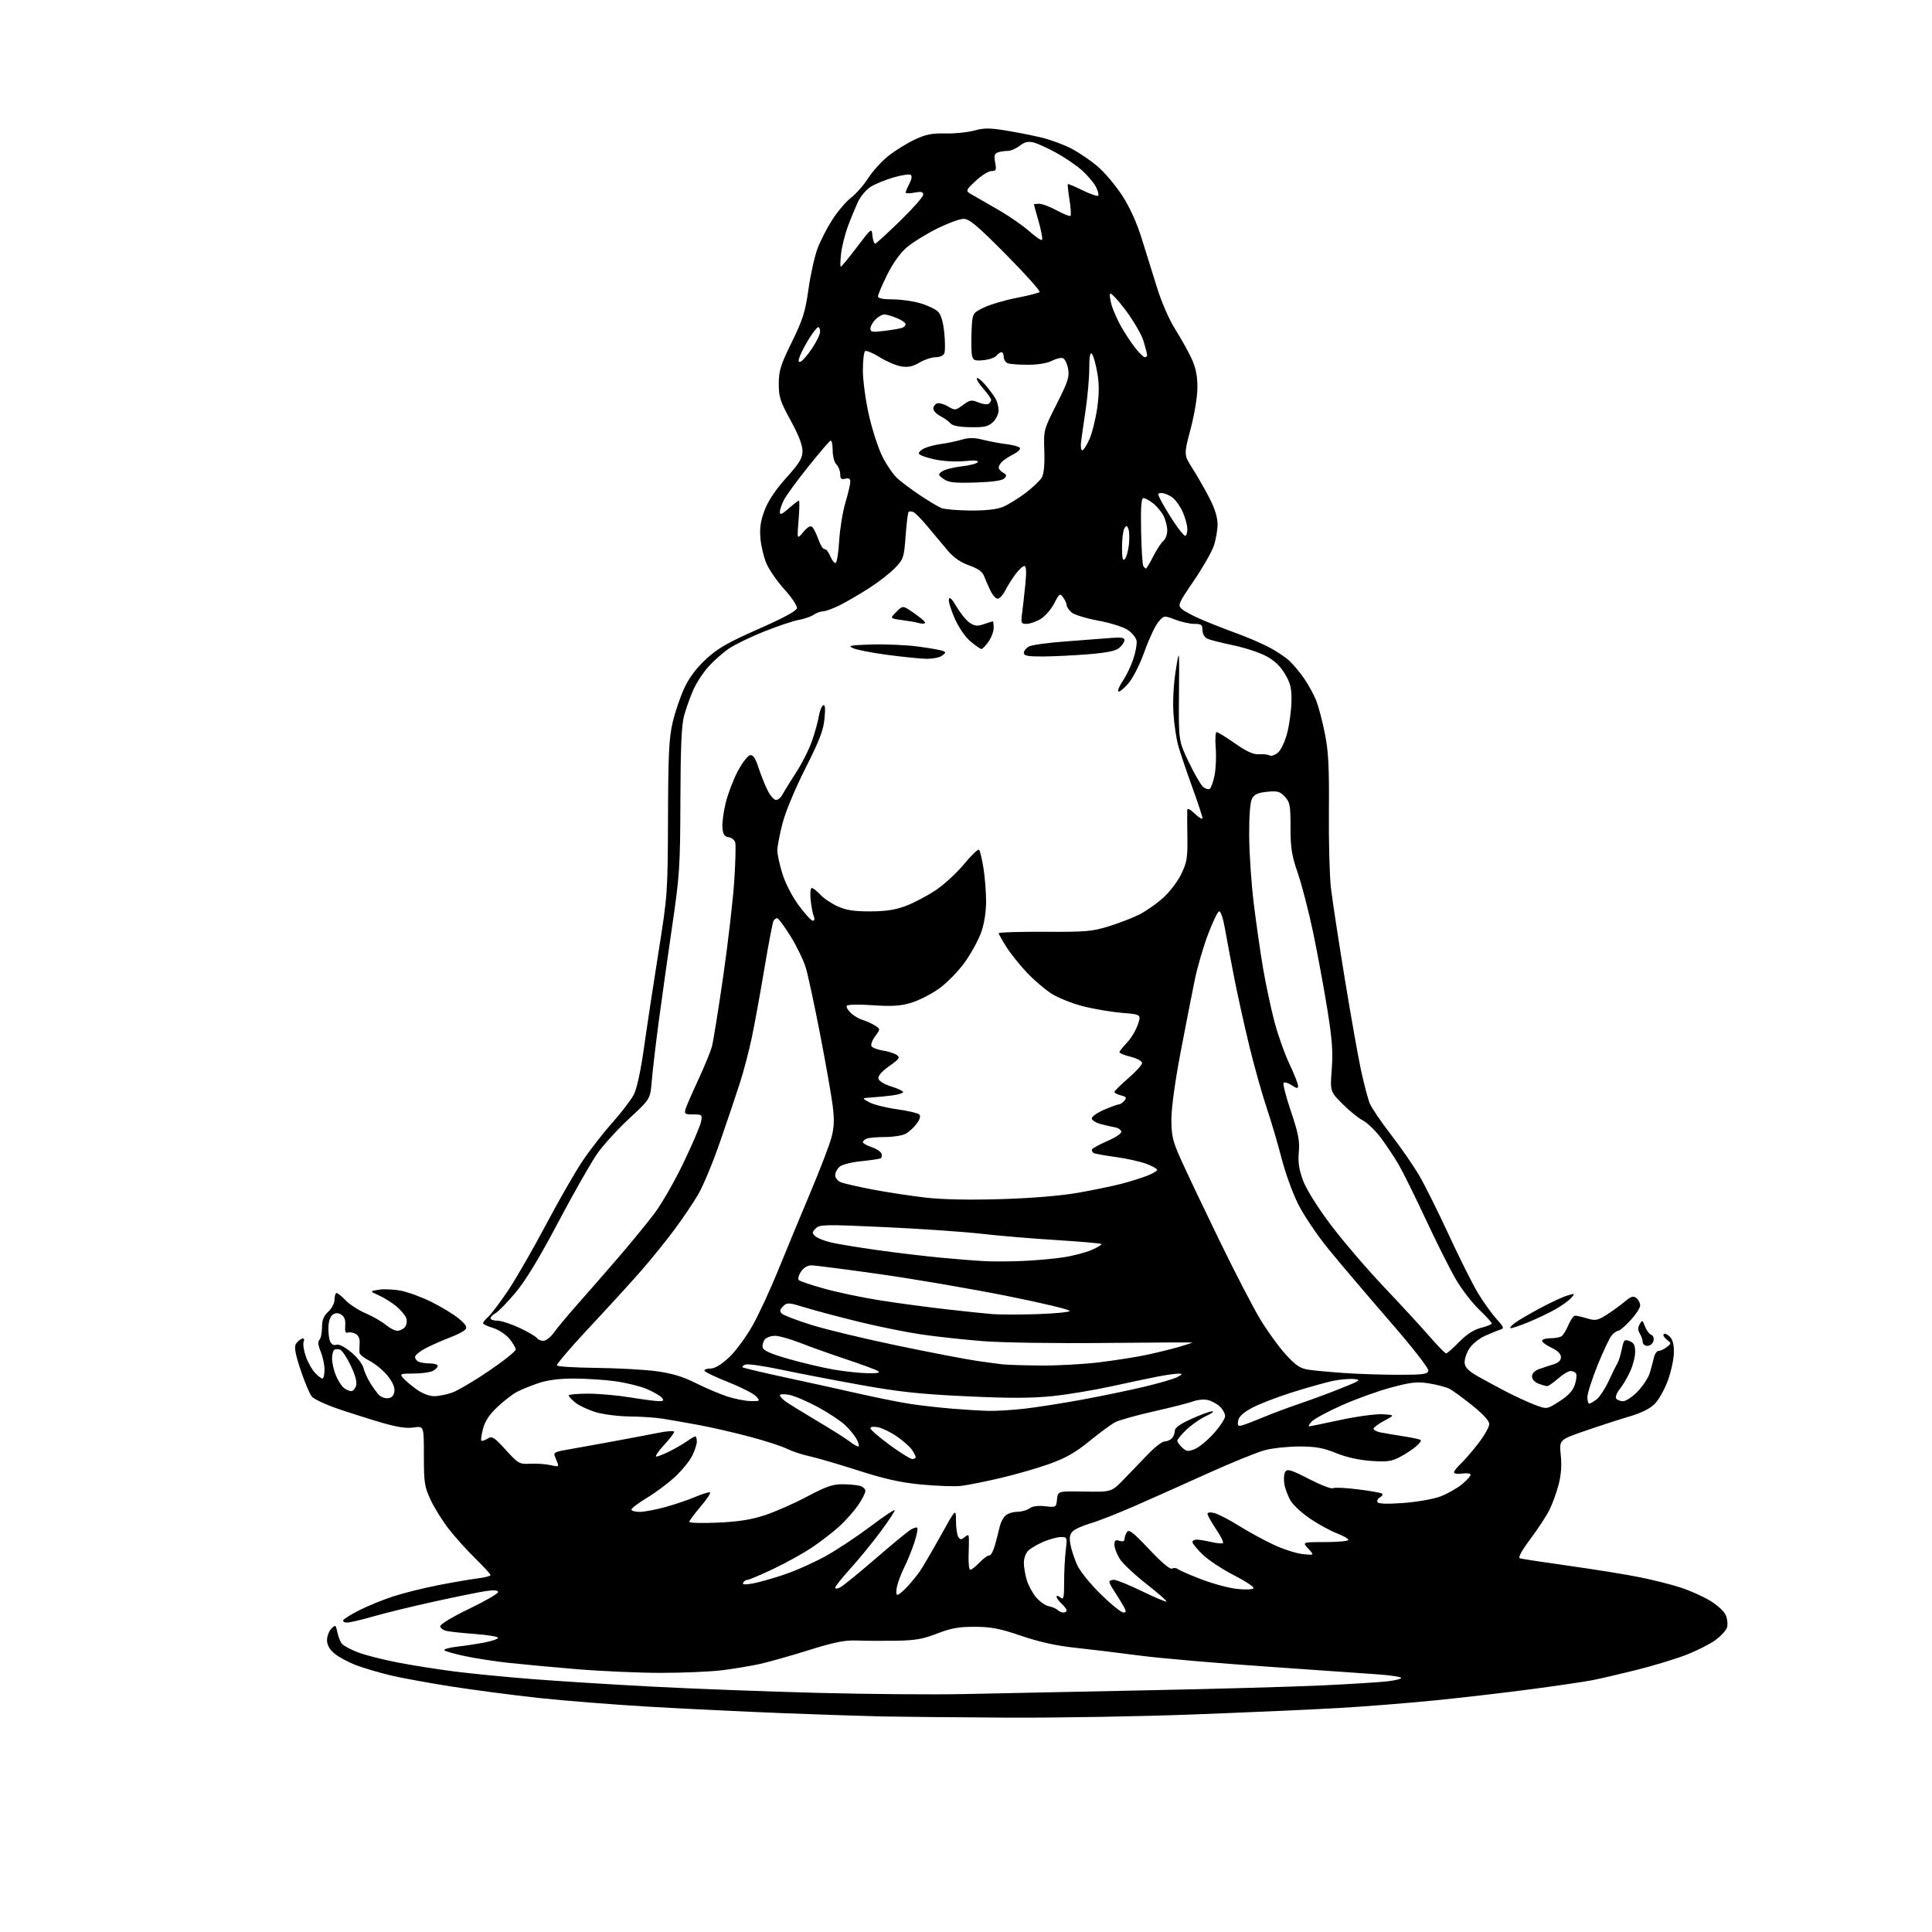 <?xml version="1.0" encoding="UTF-8" standalone="no"?>
<svg 
  version="1.1" 
  xmlns="http://www.w3.org/2000/svg" 
  xmlns:xlink="http://www.w3.org/1999/xlink" 
  xmlns:svg="http://www.w3.org/2000/svg"
  xmlns:rdf="http://www.w3.org/1999/02/22-rdf-syntax-ns#"
  xmlns:cc="http://creativecommons.org/ns#"
  xmlns:dc="http://purl.org/dc/elements/1.1/"
  viewBox="0 0 768 768"
  width="768"
  height="768"
>
<style>svg {background-color: white; }</style>"
<path stroke="none" fill="black" fill-rule="evenodd" d="M399.50,682.78C379.15,682.66 357.10,682.45 350.50,682.31C343.90,682.17 326.35,681.59 311.50,681.02C296.65,680.44 272.80,679.30 258.50,678.47C244.20,677.64 224.18,676.06 214.00,674.95C203.82,673.84 188.30,671.80 179.50,670.42C170.70,669.05 159.90,667.07 155.49,666.04C151.08,665.00 144.89,663.18 141.72,662.00C138.56,660.81 134.63,658.71 132.98,657.33C130.96,655.63 130.00,653.91 130.00,651.98C130.00,650.42 130.78,648.37 131.73,647.41C133.37,645.78 133.49,645.85 134.10,648.84C134.45,650.57 135.29,652.65 135.96,653.46C136.63,654.26 139.56,655.81 142.47,656.90C145.38,657.99 152.42,659.78 158.13,660.88C163.83,661.98 173.90,663.57 180.50,664.42C187.10,665.27 201.05,666.64 211.50,667.46C221.95,668.28 243.55,669.64 259.50,670.47C275.45,671.31 304.93,672.42 325.00,672.94C345.07,673.46 371.18,673.67 383.00,673.42C394.82,673.17 427.23,672.50 455.00,671.94C482.77,671.39 514.50,670.50 525.50,669.98C536.50,669.46 548.09,668.74 551.25,668.39C554.41,668.03 557.00,667.42 557.00,667.02C557.00,666.62 553.29,666.01 548.75,665.66C544.21,665.32 524.08,663.91 504.00,662.53C483.93,661.16 460.75,659.15 452.50,658.05C444.25,656.96 432.77,655.57 427.00,654.96C419.95,654.22 413.05,652.68 406.00,650.28C397.46,647.37 394.01,646.70 387.50,646.68C381.14,646.66 378.07,647.21 372.53,649.36C366.86,651.57 363.78,652.10 356.03,652.22C350.79,652.30 343.80,652.26 340.50,652.13C335.82,651.95 331.63,652.79 321.50,655.96C314.35,658.20 305.57,660.68 302.00,661.47C298.43,662.25 291.69,663.37 287.03,663.95C282.37,664.53 271.34,664.99 262.53,664.99C253.71,664.98 238.62,664.31 229.00,663.50C219.38,662.70 207.22,661.56 202.00,660.99C196.78,660.42 189.12,659.24 185.00,658.37C180.88,657.51 177.13,656.45 176.67,656.03C176.22,655.60 178.47,654.95 181.67,654.58C184.88,654.21 189.86,653.45 192.75,652.89C195.64,652.32 198.00,651.49 198.00,651.05C198.00,650.60 194.06,649.94 189.25,649.57C184.44,649.21 179.26,648.67 177.75,648.38C176.24,648.08 175.00,647.21 175.00,646.45C175.00,645.65 179.97,642.66 186.50,639.52C192.82,636.48 198.00,633.49 198.00,632.88C198.00,632.13 196.48,631.99 193.25,632.46C190.64,632.84 181.37,634.72 172.64,636.64C163.92,638.56 153.01,641.22 148.38,642.56C143.75,643.90 139.05,645.00 137.93,645.00C136.79,645.00 136.16,644.55 136.51,643.98C136.86,643.42 139.80,641.61 143.05,639.98C146.30,638.34 152.26,635.92 156.31,634.59C160.35,633.27 168.35,631.28 174.08,630.16C179.81,629.03 186.86,627.82 189.75,627.46C192.64,627.11 195.00,626.50 195.00,626.12C195.00,625.75 192.26,622.75 188.91,619.47C185.56,616.19 180.81,610.92 178.36,607.76C175.91,604.60 172.68,599.43 171.20,596.26C168.74,591.02 168.50,589.44 168.50,578.67C168.51,566.85 168.51,566.85 164.47,567.45C161.65,567.88 157.87,567.32 151.96,565.60C147.31,564.24 139.45,561.76 134.50,560.08C129.55,558.40 124.80,556.18 123.94,555.14C123.08,554.09 121.08,549.33 119.49,544.55C117.37,538.17 116.87,535.43 117.62,534.24C118.18,533.35 119.24,532.42 119.98,532.17C120.87,531.88 121.11,532.27 120.70,533.35C120.36,534.24 120.75,536.87 121.57,539.20C122.39,541.54 124.03,544.47 125.21,545.72C126.39,546.97 127.72,548.00 128.17,548.00C128.63,548.00 129.00,546.41 129.00,544.47C129.00,542.53 128.31,539.30 127.48,537.29C126.44,534.81 126.28,533.32 126.98,532.62C127.54,532.06 128.00,529.83 128.00,527.66C128.00,524.75 128.65,523.13 130.50,521.41C131.91,520.11 133.00,517.98 133.00,516.55C133.00,515.15 133.37,514.00 133.81,514.00C134.26,514.00 135.89,515.32 137.43,516.93C138.97,518.54 142.54,520.85 145.37,522.06C148.19,523.27 151.77,525.33 153.33,526.63C154.88,527.93 156.96,529.00 157.95,529.00C158.94,529.00 160.30,528.35 160.96,527.55C161.62,526.75 161.88,525.19 161.53,524.09C161.18,522.99 159.45,520.87 157.70,519.39C155.94,517.91 152.79,515.92 150.70,514.98C146.90,513.28 146.90,513.28 150.56,512.68C152.57,512.36 156.50,512.53 159.30,513.06C162.11,513.59 167.59,515.60 171.49,517.53C175.39,519.46 180.27,522.42 182.33,524.12C185.12,526.42 185.81,527.53 185.02,528.47C184.44,529.17 181.84,530.54 179.24,531.52C176.63,532.49 172.36,534.36 169.75,535.66C167.14,536.97 165.00,538.65 165.00,539.41C165.00,540.17 165.71,541.06 166.58,541.39C167.45,541.73 169.48,542.00 171.08,542.00C172.69,542.00 174.00,542.43 174.00,542.96C174.00,543.50 173.13,544.40 172.07,544.96C171.00,545.53 167.57,546.00 164.44,546.00C159.25,546.00 158.87,546.15 160.13,547.67C160.88,548.58 163.26,550.61 165.40,552.17C167.77,553.89 170.57,555.00 172.52,555.00C174.30,555.00 177.53,554.37 179.71,553.60C181.89,552.83 188.48,548.95 194.34,544.97C200.20,540.99 205.00,537.16 205.00,536.44C205.00,535.73 203.84,533.78 202.43,532.09C201.01,530.41 198.09,528.51 195.93,527.86C193.77,527.21 192.00,526.37 192.00,526.00C192.00,525.62 192.96,524.45 194.13,523.40C195.30,522.36 198.83,517.67 201.97,513.00C205.11,508.32 211.85,496.62 216.94,487.00C222.03,477.38 228.62,465.90 231.58,461.50C234.54,457.10 239.90,450.21 243.49,446.19C247.08,442.18 250.90,437.16 251.98,435.05C253.18,432.68 254.74,425.49 256.02,416.35C257.16,408.18 259.75,391.15 261.76,378.50C265.37,355.87 265.43,355.00 265.54,325.00C265.63,299.49 265.94,293.27 267.43,287.00C268.41,282.88 270.51,276.73 272.11,273.35C274.04,269.25 276.93,265.44 280.75,261.92C285.39,257.67 289.41,255.37 301.49,250.05C311.10,245.82 316.59,242.87 316.80,241.80C316.97,240.90 314.79,237.58 311.94,234.43C309.09,231.29 305.87,226.69 304.77,224.22C303.68,221.75 302.56,217.20 302.29,214.11C301.92,209.90 302.34,207.09 303.94,202.83C305.35,199.09 308.29,194.69 312.54,189.95C317.90,183.98 319.00,182.15 319.00,179.23C319.00,176.91 317.39,172.77 314.28,167.10C310.11,159.51 309.56,157.80 309.58,152.50C309.60,147.33 310.31,145.05 314.75,136.00C319.16,127.01 320.11,123.98 321.38,114.96C322.20,109.16 323.82,101.90 324.97,98.81C326.12,95.73 328.80,90.52 330.92,87.24C333.05,83.95 336.38,80.05 338.34,78.56C340.29,77.07 343.35,73.58 345.13,70.80C346.91,68.03 350.53,64.05 353.18,61.96C355.82,59.86 360.49,56.97 363.54,55.52C367.99,53.42 370.42,52.93 375.80,53.05C379.48,53.14 384.62,52.62 387.22,51.91C391.07,50.84 393.39,50.83 399.72,51.86C404.00,52.56 410.43,53.82 414.00,54.68C417.57,55.53 422.98,57.53 426.00,59.12C429.02,60.72 433.71,63.91 436.41,66.23C439.11,68.54 443.43,73.67 446.02,77.63C449.05,82.26 451.81,88.32 453.80,94.66C455.50,100.07 458.27,108.96 459.96,114.42C461.73,120.12 464.78,127.09 467.14,130.85C469.41,134.43 472.32,139.64 473.62,142.43C475.31,146.07 475.98,149.29 475.99,153.85C476.00,157.58 474.88,164.44 473.29,170.50C470.58,180.80 470.58,180.80 474.00,186.15C475.88,189.09 478.90,194.37 480.71,197.87C482.90,202.11 484.00,205.65 484.00,208.44C484.00,210.75 483.31,214.64 482.47,217.07C481.63,219.51 478.04,225.77 474.48,230.98C468.40,239.91 468.12,240.56 469.76,242.07C470.72,242.96 474.43,244.92 478.00,246.44C481.57,247.95 487.65,250.33 491.50,251.72C495.35,253.11 500.98,255.51 504.00,257.05C507.02,258.59 510.86,261.12 512.53,262.67C514.20,264.23 516.94,267.52 518.61,270.00C520.29,272.48 522.39,276.36 523.28,278.64C524.16,280.91 525.69,286.76 526.67,291.64C528.08,298.73 528.40,304.89 528.26,322.50C528.15,334.60 528.52,348.32 529.07,353.00C529.62,357.68 532.06,373.68 534.49,388.56C536.92,403.44 539.87,420.09 541.05,425.56C542.24,431.03 543.80,436.94 544.53,438.70C545.26,440.45 549.06,446.04 552.98,451.11C556.90,456.19 561.94,463.47 564.17,467.30C566.41,471.12 571.72,481.80 575.98,491.02C580.24,500.24 585.46,510.64 587.58,514.13C589.70,517.62 592.96,522.16 594.82,524.23C597.86,527.59 598.02,528.04 596.36,528.56C595.34,528.88 592.58,530.00 590.24,531.06C587.81,532.16 585.12,534.38 583.97,536.24C582.86,538.03 582.08,540.58 582.23,541.91C582.42,543.63 583.94,545.13 587.50,547.14C590.25,548.69 595.42,551.48 599.00,553.34C602.58,555.19 607.62,557.50 610.22,558.48C614.94,560.25 614.94,560.25 619.91,557.05C623.40,554.82 625.23,552.84 626.02,550.45C626.64,548.57 626.86,546.58 626.51,546.02C626.17,545.46 625.18,545.00 624.32,545.00C623.47,545.00 621.23,546.35 619.35,548.00C617.47,549.65 615.53,551.00 615.03,551.00C614.54,551.00 612.98,550.56 611.57,550.02C610.05,549.45 609.00,548.27 609.00,547.15C609.00,545.98 610.06,544.86 611.75,544.26C613.26,543.71 615.85,542.86 617.50,542.36C619.51,541.75 620.50,540.80 620.50,539.48C620.50,538.19 619.21,536.91 616.75,535.75C614.69,534.78 613.00,533.54 613.00,532.99C613.00,532.45 614.46,531.99 616.25,531.98C618.04,531.98 620.05,531.62 620.71,531.20C621.38,530.78 622.62,528.76 623.47,526.71C624.33,524.67 625.53,523.00 626.15,523.00C626.76,523.00 628.91,523.49 630.92,524.09C634.13,525.06 635.04,524.90 638.36,522.84C640.44,521.56 643.69,519.21 645.58,517.64C648.40,515.29 649.29,515.00 650.51,516.01C651.33,516.69 652.00,518.01 652.00,518.96C652.00,519.90 650.27,522.54 648.15,524.83C646.04,527.13 643.86,529.00 643.31,529.00C642.76,529.00 641.60,529.79 640.74,530.75C639.88,531.71 637.33,537.07 635.08,542.65C632.84,548.23 631.00,553.97 631.00,555.40C631.00,556.83 631.34,557.99 631.75,557.98C632.16,557.97 633.49,557.18 634.71,556.23C635.92,555.28 638.06,552.02 639.46,549.00C640.85,545.98 642.41,542.83 642.92,542.00C643.43,541.17 644.22,538.64 644.68,536.37C645.43,532.61 645.70,532.31 647.75,533.09C649.48,533.74 650.00,534.73 650.00,537.38C650.00,539.28 649.11,542.78 648.02,545.17C646.93,547.55 645.08,550.69 643.90,552.15C642.72,553.61 642.06,555.30 642.44,555.90C642.81,556.51 644.06,557.00 645.21,557.00C646.37,557.00 649.00,555.23 651.06,553.06C653.12,550.89 655.26,547.63 655.81,545.81C656.37,543.99 657.09,541.26 657.43,539.75C657.76,538.24 658.62,537.00 659.33,537.00C660.04,537.00 661.49,536.33 662.56,535.50C664.47,534.02 664.47,533.98 662.57,532.51C661.51,531.69 660.96,530.71 661.35,530.32C661.73,529.93 662.82,530.39 663.77,531.34C664.94,532.51 665.46,534.55 665.39,537.78C665.34,540.38 664.25,545.35 662.98,548.84C661.70,552.33 659.35,556.49 657.76,558.09C655.88,559.97 652.35,561.72 647.68,563.09C643.73,564.25 635.84,566.80 630.15,568.77C619.80,572.34 619.80,572.34 620.43,578.42C620.86,582.53 620.57,586.38 619.54,590.28C618.70,593.46 617.06,597.96 615.89,600.28C614.73,602.60 611.34,607.77 608.35,611.77C604.79,616.53 603.37,619.18 604.21,619.46C604.92,619.69 613.83,621.05 624.00,622.48C634.17,623.91 646.77,625.94 652.00,627.01C657.23,628.07 664.42,629.89 668.00,631.04C671.58,632.20 676.84,634.54 679.70,636.26C682.70,638.05 685.39,640.53 686.05,642.11C686.67,643.62 686.88,645.81 686.51,646.98C686.13,648.15 684.02,650.42 681.81,652.02C679.60,653.63 674.33,656.27 670.10,657.90C665.87,659.53 657.03,662.21 650.45,663.85C643.88,665.49 636.02,667.31 633.00,667.90C629.98,668.49 619.17,670.09 609.00,671.44C598.83,672.80 581.50,674.82 570.50,675.92C559.50,677.02 542.17,678.40 532.00,678.97C521.83,679.55 496.18,680.69 475.00,681.50C453.82,682.32 419.85,682.90 399.50,682.78zM422.70,641.00C423.42,641.00 424.00,640.62 424.00,640.15C424.00,639.69 423.10,638.50 422.00,637.50C420.90,636.50 420.00,635.25 420.00,634.72C420.00,634.19 420.68,634.32 421.50,635.00C422.81,636.09 423.00,635.31 423.01,628.87C423.01,624.82 423.30,619.14 423.65,616.25C424.26,611.12 424.22,611.00 421.72,611.00C420.32,611.00 417.19,611.85 414.77,612.88C412.35,613.92 409.62,615.53 408.69,616.46C407.76,617.38 407.00,619.52 407.00,621.21C407.00,622.89 407.52,625.99 408.15,628.10C408.78,630.21 410.47,633.31 411.90,635.00C413.33,636.68 415.59,638.26 416.93,638.51C418.26,638.75 419.81,639.41 420.38,639.98C420.94,640.54 421.98,641.00 422.70,641.00zM446.56,641.00C447.91,641.00 447.81,640.41 445.90,637.25C444.66,635.19 443.05,632.61 442.32,631.53C441.59,630.44 441.00,629.21 441.00,628.78C441.00,628.35 441.82,628.00 442.82,628.00C443.82,628.00 448.84,630.04 453.96,632.53C459.08,635.02 463.46,636.87 463.70,636.64C463.93,636.40 460.30,633.22 455.62,629.57C450.94,625.91 446.19,621.43 445.06,619.59C443.93,617.76 443.00,615.27 443.00,614.06C443.00,612.32 443.41,612.00 445.00,612.50C446.31,612.91 447.01,612.68 447.02,611.82C447.02,611.09 447.46,609.83 447.98,609.00C448.75,607.79 450.48,609.14 456.83,615.89C461.72,621.08 465.19,624.00 465.91,623.55C466.56,623.15 467.63,623.26 468.29,623.78C468.96,624.30 473.22,626.15 477.76,627.88C482.30,629.61 488.65,631.31 491.87,631.64C495.09,631.98 497.98,631.85 498.28,631.35C498.59,630.85 495.08,628.52 490.48,626.17C485.88,623.81 480.29,620.11 478.06,617.94C475.83,615.78 474.00,613.55 474.00,613.00C474.00,612.45 474.79,612.01 475.75,612.02C476.71,612.04 479.28,612.46 481.44,612.96C483.61,613.47 485.72,613.67 486.12,613.43C486.52,613.18 485.31,610.69 483.42,607.89C481.54,605.09 480.00,602.35 480.00,601.79C480.00,601.19 481.11,601.06 482.74,601.47C484.25,601.85 488.64,604.12 492.49,606.52C496.35,608.92 502.57,612.32 506.33,614.07C510.09,615.83 515.26,617.49 517.83,617.77C522.50,618.27 522.50,618.27 520.08,615.63C517.65,613.00 517.65,613.00 526.83,613.00C531.87,613.00 536.00,612.61 536.00,612.14C536.00,611.66 533.96,610.49 531.48,609.54C528.99,608.59 524.29,606.04 521.03,603.86C517.77,601.68 514.22,598.46 513.14,596.70C512.05,594.94 510.90,591.92 510.56,590.00C510.23,588.08 510.39,585.84 510.92,585.04C511.73,583.81 513.25,584.27 520.33,587.91C524.98,590.30 529.26,591.96 529.85,591.59C530.44,591.23 534.84,591.42 539.63,592.02C544.43,592.61 548.78,593.36 549.30,593.69C549.83,594.01 549.51,594.69 548.61,595.20C547.70,595.71 547.24,596.58 547.59,597.15C548.00,597.81 551.61,597.92 557.86,597.46C563.16,597.07 569.75,595.92 572.50,594.90C575.25,593.88 579.19,591.65 581.26,589.94C583.33,588.23 584.81,586.50 584.55,586.09C584.30,585.67 582.72,585.53 581.04,585.78C579.37,586.03 578.00,585.80 578.00,585.29C578.00,584.77 579.18,583.26 580.61,581.92C582.05,580.59 585.20,576.95 587.61,573.83C590.03,570.71 592.00,567.24 592.00,566.12C592.00,564.81 589.60,562.16 585.25,558.68C581.54,555.70 577.47,552.73 576.20,552.07C574.94,551.42 571.34,550.46 568.21,549.95C563.37,549.16 561.10,549.40 553.06,551.54C547.87,552.92 539.01,556.11 533.37,558.63C527.74,561.14 522.36,564.05 521.41,565.10C520.46,566.14 519.98,567.00 520.34,567.00C520.69,567.00 526.34,565.85 532.90,564.44C539.45,563.03 546.99,562.02 549.65,562.19C554.50,562.50 554.50,562.50 550.25,564.77C547.91,566.02 546.00,567.45 546.00,567.94C546.00,568.44 547.24,569.09 548.75,569.40C550.26,569.71 554.37,570.40 557.88,570.95C561.39,571.49 564.49,572.16 564.77,572.44C565.05,572.72 564.21,573.87 562.89,575.00C561.58,576.12 558.72,577.99 556.54,579.15C553.18,580.93 551.42,581.18 545.04,580.74C540.24,580.41 535.17,579.27 531.08,577.61C525.98,575.54 522.98,575.00 516.54,575.00C512.07,575.00 505.93,575.65 502.90,576.44C499.86,577.23 489.75,581.33 480.44,585.54C471.12,589.76 457.99,595.62 451.27,598.57C444.54,601.52 436.55,604.66 433.52,605.54C430.48,606.42 427.29,607.85 426.42,608.72C425.26,609.88 425.01,611.28 425.50,613.90C425.86,615.88 427.03,619.48 428.09,621.90C429.21,624.45 433.17,629.40 437.49,633.65C441.60,637.69 445.68,641.00 446.56,641.00zM356.72,634.00C357.21,634.00 358.97,632.54 360.65,630.75C362.32,628.96 364.62,626.13 365.76,624.46C366.90,622.79 370.57,616.50 373.92,610.49C380.00,599.55 380.00,599.55 380.02,604.52C380.02,607.26 380.44,610.15 380.94,610.94C381.69,612.13 382.12,612.15 383.42,611.06C384.73,609.98 385.02,609.99 385.12,611.13C385.19,611.88 385.14,615.09 385.03,618.25C384.91,621.41 385.22,624.00 385.72,624.00C386.22,624.00 387.90,622.67 389.45,621.05C391.01,619.42 392.75,618.19 393.31,618.30C393.88,618.41 394.90,616.48 395.58,614.00C396.26,611.52 397.08,608.29 397.41,606.82C397.74,605.35 398.71,603.43 399.57,602.57C400.44,601.71 402.57,600.99 404.32,600.97C406.07,600.95 408.30,600.33 409.27,599.59C410.41,598.73 412.61,598.43 415.45,598.75C419.81,599.24 419.86,599.21 420.18,595.99C420.50,592.73 420.50,592.73 431.20,592.92C441.89,593.11 441.89,593.11 446.98,587.80C449.78,584.89 454.14,580.36 456.67,577.75C459.20,575.14 462.02,573.00 462.93,573.00C463.85,573.00 465.14,572.46 465.80,571.80C466.46,571.14 467.00,569.79 467.00,568.81C467.00,567.57 469.05,566.09 473.64,564.01C477.29,562.35 481.00,561.01 481.89,561.02C482.77,561.03 481.69,561.86 479.48,562.87C477.28,563.87 473.79,566.28 471.73,568.21C469.68,570.15 468.00,572.18 468.00,572.71C468.00,573.25 468.89,574.49 469.97,575.48C471.69,577.03 472.35,577.10 475.00,576.00C476.68,575.30 480.07,572.50 482.53,569.76C484.99,567.02 487.00,563.95 487.00,562.93C487.00,561.91 486.04,560.18 484.86,559.09C483.69,557.99 481.52,556.83 480.04,556.51C478.56,556.18 476.03,556.42 474.42,557.03C472.82,557.64 465.80,559.43 458.84,561.00C451.88,562.57 444.91,564.52 443.34,565.33C441.78,566.14 437.18,569.51 433.12,572.83C427.53,577.39 423.66,579.59 417.12,581.94C412.38,583.64 403.55,586.18 397.50,587.59C391.45,589.00 384.48,590.39 382.00,590.67C379.52,590.95 372.51,590.71 366.41,590.14C358.02,589.35 351.84,587.97 341.00,584.50C333.12,581.97 324.38,579.42 321.59,578.83C318.79,578.24 314.87,576.93 312.89,575.93C310.90,574.92 304.15,572.74 297.89,571.08C291.62,569.42 282.45,567.32 277.50,566.41C272.55,565.51 266.25,564.40 263.50,563.96C260.75,563.51 254.87,563.11 250.43,563.07C245.99,563.03 239.93,562.28 236.97,561.40C234.00,560.52 230.34,558.83 228.84,557.65C227.34,556.47 226.09,555.16 226.06,554.75C226.02,554.34 229.49,554.00 233.75,554.00C238.01,554.01 245.55,554.67 250.50,555.49C255.45,556.30 260.57,556.97 261.87,556.98C263.79,557.00 264.02,556.73 263.09,555.61C262.46,554.84 259.81,553.31 257.22,552.19C254.62,551.08 248.98,549.68 244.68,549.08C240.38,548.49 232.91,548.00 228.08,548.00C222.09,548.00 217.58,548.60 213.82,549.89C210.80,550.93 207.01,552.47 205.41,553.32C203.81,554.17 200.41,556.80 197.85,559.18C194.62,562.19 192.85,564.82 192.04,567.85C191.39,570.24 191.08,572.41 191.34,572.67C191.59,572.93 192.71,572.58 193.81,571.89C195.61,570.76 196.34,571.21 201.05,576.36C206.08,581.87 206.45,582.08 210.89,581.85C213.42,581.73 217.03,581.99 218.90,582.43C221.81,583.11 222.21,582.99 221.65,581.61C221.29,580.73 220.75,579.38 220.44,578.62C220.04,577.65 221.00,577.05 223.69,576.59C225.79,576.23 233.80,574.78 241.50,573.38C249.20,571.97 258.31,570.25 261.75,569.56C265.19,568.86 268.00,568.69 268.00,569.17C268.00,569.65 266.14,572.06 263.87,574.52C261.60,576.99 260.27,579.00 260.91,579.00C261.55,579.00 263.97,578.04 266.29,576.87C268.61,575.70 271.69,573.90 273.15,572.87C274.61,571.84 276.08,571.00 276.40,571.00C276.73,571.00 277.00,571.92 277.00,573.04C277.00,574.16 276.14,576.76 275.09,578.81C274.05,580.87 271.01,584.58 268.34,587.06C265.68,589.55 260.69,593.28 257.25,595.36C253.81,597.44 251.00,599.56 251.00,600.07C251.00,600.58 252.47,601.00 254.27,601.00C256.07,601.00 260.70,600.12 264.56,599.06C268.42,597.99 273.77,596.17 276.44,595.02C279.12,593.88 281.71,593.07 282.20,593.23C282.68,593.39 281.04,595.92 278.54,598.84C276.04,601.77 274.00,604.52 274.00,604.96C274.00,605.40 279.06,605.54 285.25,605.27C293.45,604.91 298.53,604.12 304.00,602.33C308.12,600.98 315.67,597.65 320.77,594.94C328.15,591.01 331.02,590.00 334.77,590.01C337.37,590.02 340.51,590.30 341.75,590.63C342.99,590.96 344.00,591.89 344.00,592.69C344.00,593.49 342.70,596.03 341.11,598.34C339.52,600.65 336.25,604.36 333.85,606.57C331.44,608.79 326.61,612.55 323.11,614.92C319.61,617.30 312.59,621.22 307.51,623.62C302.43,626.03 297.78,628.00 297.19,628.00C296.60,628.00 295.81,628.50 295.43,629.11C294.95,629.90 295.99,630.01 299.02,629.50C301.37,629.10 307.11,627.48 311.77,625.91C316.44,624.33 323.93,620.98 328.43,618.45C332.92,615.93 340.78,610.72 345.90,606.87C351.01,603.01 355.39,600.06 355.63,600.30C355.87,600.54 353.40,604.33 350.14,608.73C346.88,613.13 341.46,619.76 338.10,623.47C334.75,627.17 332.00,630.62 332.00,631.14C332.00,631.66 332.90,631.59 334.06,630.97C335.19,630.36 341.34,625.36 347.73,619.85C354.11,614.33 360.40,609.13 361.70,608.28C363.00,607.43 364.32,606.99 364.63,607.30C364.95,607.61 364.42,610.26 363.46,613.19C362.51,616.11 360.72,620.52 359.48,623.00C358.25,625.48 356.93,628.96 356.54,630.75C356.16,632.54 356.24,634.00 356.72,634.00zM362.65,580.00C363.39,580.00 364.00,579.65 364.00,579.22C364.00,578.79 363.30,577.45 362.46,576.24C361.61,575.03 358.93,572.67 356.50,571.00C354.08,569.33 350.72,567.69 349.05,567.36C347.26,567.00 346.00,567.17 346.00,567.76C346.00,568.32 349.44,571.30 353.65,574.39C357.86,577.47 361.91,580.00 362.65,580.00zM341.16,575.00C341.65,575.00 341.40,573.76 340.61,572.25C339.82,570.74 337.67,568.11 335.84,566.40C334.00,564.70 329.10,561.48 324.95,559.24C320.79,557.00 315.73,554.85 313.70,554.47C311.66,554.09 310.01,554.16 310.03,554.64C310.05,555.11 311.06,556.22 312.28,557.11C313.51,558.00 319.16,561.48 324.84,564.86C330.53,568.23 336.33,571.90 337.72,573.00C339.12,574.10 340.67,575.00 341.16,575.00zM494.17,566.47C495.45,566.08 499.20,564.63 502.50,563.25C505.80,561.86 512.23,559.47 516.79,557.92C521.35,556.37 528.77,553.62 533.29,551.80C540.80,548.78 541.22,548.47 538.18,548.18C536.36,548.01 532.53,548.36 529.68,548.96C526.83,549.57 519.55,551.63 513.50,553.53C507.45,555.44 500.25,558.24 497.50,559.75C494.05,561.65 492.40,563.23 492.17,564.84C491.88,566.88 492.14,567.09 494.17,566.47zM393.00,560.85C396.02,560.92 402.43,560.53 407.23,559.98C412.03,559.43 422.15,557.85 429.73,556.46C437.30,555.07 448.45,552.77 454.50,551.34C460.55,549.92 466.62,548.15 468.00,547.41C470.13,546.28 470.22,546.07 468.56,546.04C467.49,546.02 463.89,546.51 460.56,547.14C457.23,547.77 448.88,549.53 442.00,551.05C435.12,552.57 424.51,554.33 418.40,554.97C410.13,555.84 401.44,555.86 384.24,555.05C365.64,554.18 357.44,553.30 341.84,550.49C331.20,548.57 316.98,545.83 310.23,544.40C303.47,542.97 297.22,542.08 296.33,542.43C295.44,542.77 294.93,543.26 295.19,543.52C295.45,543.78 303.05,545.58 312.08,547.53C321.11,549.47 334.35,552.39 341.50,554.01C348.65,555.64 357.87,557.48 362.00,558.10C366.12,558.72 373.55,559.57 378.50,559.97C383.45,560.38 389.98,560.78 393.00,560.85zM298.40,556.95C302.22,557.00 302.27,556.95 300.54,555.05C299.57,553.97 294.55,551.42 289.39,549.38C284.22,547.33 280.00,545.29 280.00,544.83C280.00,544.37 281.14,544.00 282.54,544.00C284.17,544.00 286.79,542.41 289.83,539.56C292.44,537.12 296.65,531.40 299.21,526.81C301.76,522.24 306.30,512.42 309.31,505.00C312.32,497.57 318.01,483.85 321.95,474.50C325.89,465.15 329.75,455.10 330.52,452.17C331.60,448.10 331.71,445.09 330.99,439.41C330.47,435.33 328.22,422.56 325.99,411.05C323.75,399.53 321.22,387.72 320.36,384.80C319.50,381.89 316.77,376.24 314.30,372.25C311.82,368.26 309.42,365.00 308.96,365.00C308.49,365.00 307.84,365.45 307.50,366.00C307.16,366.55 305.54,374.97 303.91,384.71C302.28,394.44 300.03,406.81 298.91,412.18C297.80,417.55 295.61,425.90 294.05,430.72C292.49,435.55 288.94,446.08 286.15,454.12C283.37,462.15 279.50,471.44 277.56,474.76C275.62,478.08 271.35,484.41 268.07,488.83C264.79,493.24 258.84,500.60 254.84,505.18C250.84,509.76 241.56,519.91 234.22,527.75C226.89,535.59 221.10,542.36 221.38,542.80C221.65,543.24 228.76,543.67 237.18,543.76C245.61,543.86 256.32,544.45 261.00,545.09C267.09,545.92 271.49,547.24 276.50,549.76C280.35,551.70 285.98,554.09 289.00,555.09C292.02,556.08 296.26,556.92 298.40,556.95zM154.37,555.80C155.80,555.60 156.59,554.67 156.78,553.00C156.97,551.38 155.97,549.18 153.94,546.72C152.22,544.64 149.05,542.05 146.90,540.95C144.76,539.86 142.95,538.41 142.89,537.73C142.84,537.05 142.87,535.29 142.96,533.82C143.07,532.12 142.48,530.80 141.32,530.21C140.32,529.69 138.93,529.47 138.23,529.72C137.35,530.04 137.05,529.21 137.23,526.98C137.41,524.82 136.93,523.41 135.75,522.65C134.52,521.85 133.51,521.82 132.35,522.55C131.33,523.19 130.65,525.09 130.55,527.54C130.47,529.72 130.79,532.32 131.27,533.33C131.81,534.43 132.76,534.92 133.70,534.56C134.64,534.20 136.95,535.35 139.51,537.46C141.85,539.37 144.08,542.19 144.46,543.72C144.84,545.25 146.06,547.97 147.18,549.78C148.29,551.58 149.88,553.74 150.72,554.58C151.56,555.42 153.21,555.97 154.37,555.80zM139.62,553.00C140.31,553.00 141.17,552.03 141.55,550.85C141.99,549.44 141.28,546.72 139.45,542.90C137.92,539.70 136.03,536.84 135.25,536.54C134.46,536.24 133.41,536.25 132.91,536.56C132.41,536.87 132.00,538.46 132.00,540.09C132.00,541.73 132.69,544.74 133.53,546.78C134.38,548.83 135.81,551.06 136.72,551.75C137.64,552.44 138.94,553.00 139.62,553.00zM555.99,546.50C565.81,546.50 567.52,546.26 567.79,544.87C567.97,543.91 561.55,535.69 552.30,525.04C543.61,515.02 532.77,502.26 528.20,496.67C523.57,490.98 518.16,482.97 515.96,478.50C513.78,474.10 510.86,466.00 509.46,460.50C508.06,455.00 505.40,446.00 503.56,440.50C501.71,435.00 498.61,423.98 496.67,416.00C494.73,408.02 492.03,395.88 490.68,389.00C489.33,382.12 487.65,373.22 486.95,369.22C486.19,364.92 485.23,362.09 484.58,362.29C483.99,362.49 481.99,366.66 480.15,371.57C478.30,376.48 475.96,384.55 474.94,389.50C473.91,394.45 471.41,407.27 469.36,418.00C467.10,429.82 465.64,440.45 465.65,445.00C465.66,451.52 466.16,453.62 469.47,461.00C471.56,465.68 478.34,479.93 484.52,492.67C490.71,505.42 498.10,519.69 500.94,524.40C503.78,529.11 508.36,535.42 511.11,538.43C515.21,542.92 516.85,544.00 520.30,544.50C522.61,544.84 529.00,545.43 534.50,545.81C540.00,546.19 549.67,546.50 555.99,546.50zM345.00,545.88C348.89,545.94 350.06,545.69 349.00,545.00C348.18,544.47 342.55,542.39 336.50,540.38C330.45,538.37 322.23,535.44 318.22,533.86C314.22,532.29 309.66,531.00 308.10,531.00C306.53,531.00 304.70,531.65 304.04,532.45C303.38,533.25 302.98,534.68 303.17,535.62C303.41,536.86 306.30,538.14 313.50,540.21C319.00,541.79 327.10,543.69 331.50,544.44C335.90,545.19 341.98,545.84 345.00,545.88zM413.50,542.82C420.10,542.88 430.68,542.31 437.00,541.54C443.32,540.77 451.84,539.42 455.93,538.55C460.01,537.67 465.75,536.26 468.68,535.41C471.60,534.55 474.00,533.78 474.00,533.68C474.00,533.58 458.35,533.66 439.22,533.85C419.82,534.05 398.40,533.73 390.78,533.13C383.26,532.54 372.25,531.34 366.31,530.47C360.36,529.60 349.20,527.34 341.50,525.45C333.80,523.57 324.23,521.03 320.24,519.81C313.41,517.72 312.88,517.69 311.28,519.29C309.97,520.60 309.86,521.26 310.77,522.17C311.42,522.82 316.72,524.85 322.53,526.67C328.34,528.49 343.77,532.20 356.80,534.91C369.84,537.62 383.88,540.32 388.00,540.92C392.12,541.52 396.85,542.16 398.50,542.35C400.15,542.54 406.90,542.75 413.50,542.82zM574.86,538.00C575.26,538.00 577.59,535.95 580.04,533.45C583.06,530.38 585.87,528.56 588.75,527.83C591.09,527.25 593.00,526.45 593.00,526.08C593.00,525.70 590.74,523.22 587.97,520.57C585.21,517.92 581.06,512.55 578.77,508.63C576.47,504.71 571.09,494.00 566.82,484.83C562.54,475.66 557.64,465.76 555.92,462.83C554.21,459.90 551.04,455.14 548.88,452.26C546.72,449.39 543.50,446.28 541.73,445.37C539.95,444.46 536.30,441.49 533.61,438.78C528.73,433.83 528.73,433.83 529.39,425.03C529.92,418.05 529.54,413.04 527.57,400.81C526.20,392.33 523.66,378.66 521.94,370.44C520.21,362.22 517.49,351.72 515.90,347.09C513.47,340.05 513.00,337.09 513.00,328.90C513.00,320.13 512.77,318.86 510.75,316.69C508.82,314.62 507.82,314.34 503.73,314.74C500.20,315.08 498.64,315.76 497.74,317.35C496.96,318.74 496.54,323.94 496.56,332.00C496.59,338.88 497.40,351.02 498.37,358.99C499.34,366.96 501.02,378.66 502.10,384.99C503.19,391.32 505.20,400.77 506.57,406.00C507.93,411.23 510.62,418.81 512.53,422.85C514.44,426.90 516.00,430.85 516.00,431.63C516.00,432.79 515.54,432.75 513.47,431.39C512.08,430.48 510.63,430.04 510.25,430.42C509.87,430.79 511.19,435.92 513.17,441.80C516.12,450.54 516.69,453.51 516.30,458.00C515.94,462.13 516.37,464.97 518.03,469.38C519.34,472.88 523.77,479.95 528.99,486.88C533.81,493.27 543.31,504.37 550.12,511.56C556.93,518.74 565.12,527.62 568.31,531.31C571.51,534.99 574.46,538.00 574.86,538.00zM654.88,535.00C653.85,535.00 653.00,534.32 653.00,533.49C653.00,532.65 652.49,531.15 651.86,530.15C651.04,528.84 651.02,527.79 651.79,526.41C652.79,524.63 652.93,524.68 653.91,527.28C654.50,528.80 655.60,530.29 656.37,530.59C657.19,530.90 657.57,531.94 657.27,533.06C656.99,534.13 655.92,535.00 654.88,535.00zM215.99,533.00C217.02,533.00 218.90,531.54 220.16,529.75C221.43,527.96 225.85,522.67 229.99,518.00C234.13,513.33 241.39,505.00 246.12,499.50C250.86,494.00 257.12,486.35 260.04,482.50C262.96,478.65 268.21,469.53 271.70,462.22C275.20,454.92 278.33,447.61 278.66,445.97C279.23,443.10 279.12,443.00 275.56,443.00C272.19,443.00 271.93,442.80 272.56,440.75C272.94,439.51 275.23,434.27 277.63,429.10C280.04,423.93 282.45,418.03 283.00,416.00C283.55,413.97 285.57,401.38 287.50,388.03C289.42,374.68 291.39,357.68 291.87,350.26C292.36,342.84 292.54,335.94 292.27,334.94C292.01,333.93 290.83,332.97 289.65,332.81C288.01,332.57 287.42,331.69 287.18,329.11C287.00,327.25 287.59,322.75 288.48,319.11C289.38,315.48 291.55,309.80 293.30,306.51C295.06,303.21 297.24,300.37 298.15,300.20C299.36,299.97 300.27,301.31 301.54,305.20C302.49,308.11 304.12,312.19 305.16,314.25C306.19,316.31 307.69,318.00 308.49,318.00C309.28,318.00 310.46,316.99 311.11,315.75C311.77,314.51 314.20,310.57 316.51,307.00C318.83,303.43 321.66,297.80 322.80,294.50C323.94,291.20 325.15,286.83 325.48,284.79C325.81,282.74 326.58,280.76 327.19,280.38C327.98,279.89 328.15,281.39 327.76,285.60C327.32,290.29 325.75,294.37 320.12,305.52C315.98,313.71 312.20,322.81 311.02,327.43C309.91,331.77 309.00,336.55 309.00,338.05C309.00,339.56 309.90,343.72 311.01,347.30C312.18,351.09 314.90,356.36 317.51,359.90C319.98,363.26 322.49,366.00 323.10,366.00C323.77,366.00 323.92,365.30 323.49,364.25C323.09,363.29 322.53,360.36 322.25,357.75C321.96,355.05 322.16,353.00 322.70,353.00C323.22,353.00 324.74,354.19 326.08,355.64C327.41,357.09 330.52,359.18 333.00,360.30C336.41,361.84 339.55,362.32 346.00,362.29C352.27,362.26 356.00,361.68 360.24,360.06C363.39,358.85 368.69,356.05 372.00,353.84C375.32,351.62 380.39,346.95 383.27,343.45C386.14,339.96 388.81,337.41 389.19,337.80C389.57,338.18 390.36,341.43 390.93,345.00C391.51,348.57 391.99,354.55 391.99,358.27C392.00,362.43 391.25,367.18 390.06,370.56C389.00,373.59 386.06,378.96 383.54,382.49C380.98,386.08 376.44,390.72 373.27,392.99C370.14,395.23 365.11,397.78 362.09,398.66C357.85,399.90 354.39,400.11 346.88,399.59C341.43,399.21 336.92,399.31 336.61,399.81C336.31,400.31 337.06,401.62 338.28,402.74C339.50,403.86 341.62,405.09 343.00,405.49C344.38,405.88 346.52,406.85 347.76,407.63C350.02,409.06 350.02,409.06 347.89,411.93C346.72,413.52 346.07,415.30 346.44,415.90C346.81,416.50 348.88,417.28 351.04,417.62C353.19,417.97 355.66,418.77 356.53,419.40C357.87,420.38 357.44,421.01 353.48,423.80C350.56,425.86 348.98,427.67 349.19,428.73C349.38,429.73 351.41,430.99 354.25,431.88C356.86,432.69 359.00,433.69 359.00,434.11C359.00,434.53 357.09,435.13 354.75,435.44C352.41,435.75 348.70,436.11 346.50,436.25C342.50,436.50 342.50,436.50 345.54,438.17C347.21,439.09 352.15,440.33 356.51,440.94C360.87,441.54 364.88,442.48 365.42,443.02C366.05,443.65 365.68,444.96 364.35,446.75C363.23,448.26 361.23,450.06 359.90,450.74C358.58,451.41 354.95,451.98 351.83,451.99C348.71,451.99 345.45,452.27 344.58,452.61C343.71,452.94 343.00,453.58 343.00,454.03C343.00,454.48 344.54,455.35 346.41,455.97C348.29,456.59 350.07,457.74 350.37,458.52C350.67,459.30 350.56,460.16 350.12,460.42C349.69,460.69 346.22,461.21 342.42,461.59C338.55,461.96 334.73,462.93 333.75,463.79C332.79,464.62 332.00,466.15 332.00,467.18C332.00,468.20 333.01,469.46 334.25,469.96C335.49,470.47 341.23,471.78 347.00,472.88C352.77,473.97 362.21,475.41 367.97,476.07C374.71,476.84 385.42,477.05 397.97,476.67C410.19,476.30 421.62,475.35 428.50,474.15C434.55,473.09 442.37,471.47 445.89,470.55C449.40,469.63 454.01,468.18 456.14,467.33C458.26,466.48 460.00,465.44 460.00,465.03C460.00,464.61 458.09,463.54 455.75,462.65C453.41,461.77 447.91,460.54 443.52,459.93C439.12,459.33 435.19,458.62 434.77,458.36C434.34,458.09 434.00,457.52 434.00,457.07C434.00,456.63 436.74,455.07 440.08,453.62C443.72,452.05 446.00,450.49 445.75,449.74C445.52,449.06 444.47,448.35 443.42,448.17C442.36,447.99 439.81,447.42 437.75,446.89C435.69,446.36 434.00,445.32 434.00,444.58C434.00,443.85 436.22,442.29 438.94,441.12C441.65,439.96 444.29,439.00 444.81,439.00C445.33,439.00 446.30,438.34 446.97,437.54C447.96,436.34 447.72,435.97 445.59,435.43C444.16,435.08 443.00,434.47 443.00,434.08C443.00,433.70 445.48,431.24 448.50,428.63C451.52,426.02 454.00,423.29 454.00,422.56C454.00,421.83 452.00,420.73 449.50,420.10C447.03,419.48 445.00,418.66 445.00,418.28C445.00,417.90 446.32,416.22 447.93,414.55C449.54,412.87 451.50,409.65 452.27,407.38C453.68,403.26 453.68,403.26 445.94,402.62C441.68,402.26 434.71,401.08 430.44,399.98C426.17,398.89 420.55,396.64 417.95,394.97C415.36,393.31 410.95,389.53 408.17,386.58C405.38,383.63 401.72,379.06 400.05,376.42C398.37,373.77 397.00,371.32 397.00,370.96C397.00,370.60 405.21,370.35 415.25,370.40C431.77,370.49 434.21,370.28 440.97,368.15C445.09,366.86 450.49,364.77 452.97,363.51C455.46,362.24 459.61,359.35 462.19,357.07C464.78,354.79 468.07,350.52 469.50,347.58C471.80,342.88 472.11,341.09 472.00,332.87C471.93,327.71 471.90,322.85 471.94,322.06C471.98,321.11 473.00,321.59 475.00,323.50C476.65,325.08 478.00,325.86 478.00,325.24C478.00,324.62 476.16,319.02 473.90,312.80C471.65,306.59 469.17,299.25 468.39,296.50C467.61,293.75 466.74,287.90 466.46,283.50C466.15,278.73 466.52,271.86 467.38,266.50C468.82,257.50 468.82,257.50 468.66,276.00C468.50,294.50 468.50,294.50 472.58,303.00C474.82,307.68 477.39,312.10 478.28,312.84C479.18,313.57 480.35,313.90 480.88,313.58C481.40,313.25 482.27,310.85 482.80,308.24C483.33,305.63 483.54,300.69 483.26,297.25C482.99,293.81 483.15,291.00 483.63,291.01C484.11,291.02 487.40,293.05 490.95,295.53C495.65,298.81 498.24,299.98 500.49,299.83C502.19,299.71 504.07,299.93 504.68,300.30C505.29,300.68 506.75,300.20 507.93,299.24C509.16,298.24 510.74,294.95 511.65,291.50C512.52,288.20 513.29,282.57 513.37,279.00C513.48,273.61 513.04,271.72 510.82,267.95C509.00,264.84 506.62,262.58 503.32,260.81C500.67,259.38 494.68,257.43 490.00,256.46C485.32,255.49 480.71,254.30 479.75,253.81C478.79,253.33 478.00,251.82 478.00,250.46C478.00,248.36 477.54,248.00 474.78,248.00C473.01,248.00 469.58,247.24 467.14,246.31C462.72,244.62 462.72,244.62 460.47,247.24C459.23,248.68 456.76,253.94 454.98,258.92C453.05,264.29 450.41,269.50 448.47,271.74C446.67,273.81 444.91,275.22 444.55,274.87C444.19,274.52 445.02,272.59 446.38,270.58C447.75,268.56 449.60,264.70 450.51,261.98C451.41,259.27 452.00,256.04 451.82,254.81C451.65,253.58 450.06,251.60 448.31,250.42C446.51,249.21 441.34,247.59 436.44,246.69C431.67,245.81 426.91,244.33 425.88,243.39C424.85,242.46 424.00,241.17 424.00,240.54C424.00,239.90 423.38,238.53 422.62,237.50C421.33,235.73 421.11,235.87 419.08,239.84C417.89,242.17 415.47,244.96 413.71,246.04C411.94,247.11 409.43,247.99 408.12,248.00C405.86,248.00 405.77,247.76 406.36,243.25C406.70,240.64 407.28,235.46 407.64,231.75C408.08,227.13 407.94,225.00 407.20,225.00C406.59,225.00 405.01,226.46 403.67,228.25C402.33,230.04 400.50,232.96 399.59,234.75C398.69,236.54 397.34,238.00 396.59,238.00C395.84,238.00 394.53,236.53 393.68,234.73C392.83,232.94 391.70,230.35 391.18,228.98C390.51,227.24 388.73,225.98 385.23,224.75C381.82,223.56 379.09,221.65 376.64,218.75C374.66,216.41 371.12,212.18 368.77,209.35C366.42,206.51 363.87,203.91 363.11,203.57C362.34,203.23 361.47,203.19 361.18,203.49C360.89,203.78 360.36,208.08 360.00,213.03C359.38,221.54 359.15,222.25 355.92,225.64C354.04,227.62 349.50,231.19 345.83,233.57C342.16,235.94 336.88,239.04 334.11,240.44C331.34,241.85 328.25,243.00 327.26,243.00C326.26,243.00 324.56,243.61 323.47,244.36C322.39,245.11 319.70,246.04 317.50,246.43C315.30,246.82 309.10,248.89 303.73,251.04C298.36,253.18 292.03,256.26 289.67,257.88C287.31,259.50 283.67,262.73 281.58,265.04C279.49,267.36 276.77,271.56 275.54,274.37C274.31,277.19 272.69,281.75 271.93,284.50C270.92,288.16 270.53,297.12 270.47,318.00C270.39,344.51 270.16,348.00 267.22,368.00C265.49,379.82 263.08,396.93 261.87,406.00C260.66,415.07 259.41,425.73 259.09,429.68C258.50,436.86 258.50,436.86 250.22,444.55C245.66,448.78 239.97,455.00 237.56,458.37C235.16,461.74 228.16,474.03 221.99,485.69C214.31,500.23 208.93,509.09 204.86,513.92C201.60,517.80 198.05,521.44 196.97,522.02C195.88,522.60 195.00,523.50 195.00,524.04C195.00,524.57 196.24,525.00 197.75,525.00C199.26,525.00 203.26,526.31 206.63,527.90C210.00,529.50 213.06,531.30 213.44,531.90C213.81,532.51 214.96,533.00 215.99,533.00zM600.58,527.98C599.98,527.97 600.62,527.09 601.99,526.04C603.36,524.99 607.97,522.27 612.24,520.00C616.51,517.72 621.40,515.46 623.12,514.96C626.18,514.09 626.21,514.11 624.47,516.04C623.49,517.12 620.62,519.17 618.09,520.58C615.57,522.00 610.83,524.25 607.58,525.58C604.32,526.91 601.17,527.99 600.58,527.98zM411.94,522.40C418.78,522.19 424.76,521.64 425.23,521.17C425.71,520.69 414.60,518.02 400.29,515.16C386.11,512.33 363.37,508.43 349.77,506.50C336.18,504.58 323.92,503.00 322.55,503.00C320.97,503.00 319.43,503.94 318.37,505.55C317.41,507.03 317.08,508.45 317.60,508.92C318.10,509.36 322.77,510.91 328.00,512.35C333.23,513.80 343.12,515.86 350.00,516.94C356.88,518.02 368.57,519.60 376.00,520.44C383.43,521.29 391.75,522.16 394.50,522.38C397.25,522.60 405.10,522.61 411.94,522.40zM406.50,501.26C411.45,501.05 418.65,500.41 422.50,499.84C426.35,499.27 431.48,497.94 433.90,496.89C436.33,495.84 438.10,494.76 437.84,494.51C437.58,494.25 429.52,493.55 419.94,492.95C410.35,492.36 396.88,491.22 390.00,490.43C383.12,489.64 365.90,488.46 351.73,487.80C327.89,486.70 325.83,486.74 324.27,488.31C322.78,489.79 322.75,490.17 324.04,491.37C324.84,492.12 327.59,493.24 330.14,493.85C332.69,494.47 341.01,495.85 348.64,496.92C356.26,497.99 367.68,499.35 374.00,499.95C380.32,500.54 388.20,501.17 391.50,501.33C394.80,501.50 401.55,501.47 406.50,501.26zM368.06,261.88C365.55,261.81 358.60,261.10 352.60,260.30C346.61,259.50 340.54,258.31 339.10,257.67C336.87,256.66 337.90,256.46 346.50,256.20C352.00,256.04 360.22,256.39 364.77,256.99C369.32,257.59 373.77,258.36 374.66,258.70C376.11,259.26 376.09,259.46 374.45,260.66C373.44,261.40 370.57,261.95 368.06,261.88zM414.75,260.96C408.59,260.99 407.00,260.70 407.00,259.54C407.00,258.73 407.92,257.58 409.05,256.97C410.18,256.37 416.82,255.46 423.80,254.96C430.79,254.45 438.86,253.84 441.75,253.59C445.57,253.27 447.00,253.49 447.00,254.42C447.00,255.12 446.13,256.48 445.06,257.45C443.64,258.73 440.35,259.43 432.81,260.06C427.14,260.53 419.01,260.93 414.75,260.96zM390.16,258.00C389.77,258.00 387.85,256.68 385.89,255.06C383.80,253.34 381.20,249.61 379.60,246.04C378.09,242.69 377.01,239.17 377.19,238.23C377.42,237.05 378.39,238.00 380.31,241.26C381.84,243.88 384.19,246.73 385.53,247.61C387.50,248.90 388.57,249.00 391.13,248.10C392.87,247.50 394.46,247.00 394.65,247.00C394.84,247.00 395.00,248.17 395.00,249.60C395.00,251.02 394.07,253.50 392.93,255.10C391.79,256.69 390.55,258.00 390.16,258.00zM366.81,247.92C366.09,247.88 365.05,247.69 364.50,247.50C363.95,247.31 361.30,246.86 358.61,246.50C353.71,245.83 353.71,245.83 356.30,243.24C358.89,240.65 358.89,240.65 362.99,243.49C365.24,245.05 367.32,246.71 367.60,247.17C367.89,247.62 367.53,247.96 366.81,247.92zM455.54,226.00C455.78,226.00 457.06,223.83 458.41,221.19C459.75,218.54 461.55,215.79 462.42,215.06C463.29,214.34 464.00,212.44 464.00,210.83C464.00,209.22 463.33,206.61 462.52,205.04C461.71,203.46 459.85,201.24 458.39,200.09C456.92,198.94 455.20,198.00 454.54,198.00C453.68,198.00 453.42,201.50 453.60,210.97C453.74,218.10 454.13,224.40 454.48,224.97C454.83,225.54 455.31,226.00 455.54,226.00zM332.19,223.77C332.69,223.60 333.32,219.65 333.59,214.98C333.86,210.32 334.96,203.53 336.04,199.89C337.12,196.26 338.00,192.49 338.00,191.53C338.00,190.26 337.44,189.91 336.00,190.29C334.42,190.70 334.00,190.32 334.00,188.48C334.00,187.19 333.32,185.47 332.50,184.64C331.65,183.79 331.00,181.35 331.00,178.99C331.00,176.70 330.62,174.98 330.15,175.17C329.68,175.35 325.70,180.00 321.29,185.50C316.89,191.00 312.55,196.94 311.64,198.70C310.74,200.46 310.00,202.64 310.00,203.55C310.00,204.82 310.83,204.48 313.53,202.10C315.48,200.40 317.30,199.00 317.58,199.00C317.86,199.00 317.80,202.49 317.45,206.75C316.81,214.50 316.81,214.50 319.33,211.50C321.06,209.44 322.18,208.82 322.90,209.52C323.48,210.09 324.59,212.34 325.37,214.52C326.14,216.71 327.23,218.40 327.78,218.29C328.34,218.17 329.35,219.42 330.03,221.07C330.71,222.72 331.69,223.94 332.19,223.77zM447.11,222.29C447.73,221.67 448.46,219.13 448.74,216.63C449.02,214.14 448.94,211.30 448.57,210.32C447.99,208.82 447.76,208.77 446.96,210.03C446.45,210.84 446.02,214.18 446.02,217.45C446.00,221.82 446.30,223.10 447.11,222.29zM471.14,213.00C471.61,213.00 471.99,211.76 471.98,210.25C471.97,208.74 471.11,205.65 470.09,203.38C469.06,201.12 467.17,198.53 465.89,197.63C464.60,196.73 462.74,196.00 461.75,196.00C460.04,196.00 460.03,196.16 461.63,199.24C462.55,201.03 464.87,204.85 466.79,207.74C468.71,210.63 470.67,213.00 471.14,213.00zM385.78,202.94C391.99,202.98 396.28,202.49 398.74,201.47C400.76,200.62 404.78,198.14 407.68,195.96C410.57,193.77 413.50,190.97 414.18,189.74C414.97,188.32 415.32,184.46 415.13,179.20C414.84,170.94 414.87,170.83 420.06,160.58C424.57,151.66 425.18,149.76 424.58,146.58C424.20,144.55 423.28,142.66 422.54,142.38C421.79,142.09 419.81,142.56 418.14,143.43C416.29,144.38 412.56,145.00 408.63,145.00C405.07,145.00 401.45,144.73 400.58,144.39C399.71,144.06 399.00,142.93 399.00,141.89C399.00,140.85 398.61,140.00 398.12,140.00C397.64,140.00 396.72,140.63 396.08,141.40C395.45,142.17 393.12,142.97 390.93,143.18C387.56,143.50 386.85,143.24 386.42,141.52C386.13,140.40 386.04,136.11 386.20,131.99C386.50,124.50 386.50,124.50 391.00,122.30C393.48,121.09 399.32,119.35 404.00,118.44C408.68,117.53 412.84,116.47 413.25,116.09C413.66,115.72 407.66,109.02 399.92,101.20C388.47,89.64 385.33,87.00 383.04,87.00C381.50,87.00 376.69,88.77 372.37,90.94C368.04,93.10 362.65,96.46 360.39,98.40C357.83,100.59 354.90,104.70 352.64,109.28C350.64,113.33 349.00,117.18 349.00,117.82C349.00,118.59 351.03,119.00 354.82,119.00C358.02,119.00 362.99,119.70 365.87,120.56C368.75,121.41 371.92,122.92 372.90,123.90C374.06,125.06 374.93,127.99 375.36,132.22C375.73,135.82 375.75,139.49 375.41,140.38C375.04,141.35 373.64,142.00 371.95,142.00C370.39,142.00 367.49,142.96 365.51,144.12C362.85,145.70 360.97,146.09 358.27,145.66C356.26,145.33 352.42,143.70 349.73,142.02C347.04,140.35 344.42,139.24 343.92,139.55C343.41,139.86 343.00,143.35 343.01,147.31C343.01,151.27 344.10,159.27 345.43,165.11C346.75,170.95 349.18,178.38 350.82,181.61C352.47,184.85 355.09,188.67 356.66,190.11C358.22,191.55 362.31,194.59 365.73,196.89C369.16,199.18 372.99,201.46 374.23,201.96C375.48,202.46 380.68,202.90 385.78,202.94zM387.70,191.81C379.32,192.06 377.07,191.81 375.11,190.40C372.85,188.78 372.81,188.61 374.50,187.38C375.49,186.66 378.94,185.77 382.17,185.40C385.40,185.04 388.33,184.28 388.67,183.72C389.08,183.06 387.27,182.91 383.40,183.30C380.02,183.64 374.96,183.35 371.56,182.63C368.29,181.93 365.47,180.91 365.29,180.36C365.10,179.80 366.10,178.82 367.51,178.18C368.91,177.54 371.96,176.76 374.28,176.46C376.60,176.15 380.21,175.39 382.30,174.77C385.15,173.93 387.27,173.94 390.80,174.83C393.38,175.47 397.52,176.25 399.99,176.54C402.46,176.84 404.88,177.48 405.36,177.96C405.85,178.45 404.80,179.57 402.91,180.54C401.09,181.49 399.01,182.84 398.30,183.56C397.58,184.27 397.00,185.32 397.00,185.88C397.00,186.44 397.79,187.34 398.75,187.89C400.19,188.70 400.27,189.11 399.20,190.19C398.35,191.05 394.44,191.60 387.70,191.81zM430.23,179.00C430.72,179.00 431.99,177.01 433.07,174.57C434.15,172.14 435.53,166.58 436.15,162.23C436.97,156.39 436.97,152.64 436.15,147.97C435.54,144.49 434.58,141.18 434.02,140.62C433.33,139.93 433.00,141.80 433.00,146.43C433.00,150.19 432.35,157.59 431.56,162.88C430.77,168.17 429.95,173.96 429.73,175.75C429.52,177.54 429.74,179.00 430.23,179.00zM385.72,169.82C381.26,169.74 378.60,169.23 377.82,168.29C377.18,167.51 375.38,166.21 373.82,165.41C372.27,164.61 371.00,163.27 371.00,162.44C371.00,161.61 371.65,160.69 372.45,160.38C373.24,160.08 375.21,160.60 376.81,161.55C379.63,163.21 379.82,163.19 382.80,160.99C385.54,158.96 386.22,158.85 388.88,159.95C390.53,160.63 392.36,160.90 392.94,160.54C393.52,160.18 394.00,159.47 394.00,158.98C394.00,158.48 392.59,156.46 390.87,154.50C389.14,152.54 388.00,150.67 388.33,150.34C388.65,150.02 390.17,151.22 391.71,153.02C393.24,154.82 395.05,157.24 395.71,158.40C396.38,159.55 396.95,161.66 396.96,163.08C396.98,164.50 395.98,166.61 394.72,167.79C392.83,169.57 391.31,169.91 385.72,169.82zM318.24,143.77C318.93,143.56 320.96,141.22 322.75,138.58C324.54,135.93 326.00,132.92 326.00,131.89C326.00,130.85 325.66,130.02 325.25,130.04C324.84,130.06 323.29,131.99 321.80,134.34C320.32,136.69 318.62,139.86 318.04,141.39C317.22,143.54 317.27,144.08 318.24,143.77zM455.08,142.00C455.59,142.00 456.00,141.62 456.00,141.16C456.00,140.70 455.36,138.20 454.58,135.61C453.80,133.02 450.57,127.45 447.40,123.24C444.23,119.03 441.46,116.12 441.24,116.78C441.02,117.44 441.38,119.67 442.03,121.74C442.69,123.81 444.37,127.53 445.77,130.00C447.17,132.47 449.63,136.19 451.24,138.25C452.85,140.31 454.58,142.00 455.08,142.00zM351.66,131.52C354.77,131.13 357.92,130.58 358.66,130.30C359.40,130.02 360.00,129.36 360.00,128.84C360.00,128.32 358.44,127.25 356.53,126.45C354.62,125.65 352.37,125.00 351.53,125.00C350.69,125.00 349.10,125.90 348.00,127.00C346.90,128.10 346.00,129.73 346.00,130.62C346.00,132.00 346.82,132.13 351.66,131.52zM334.24,106.00C334.53,106.00 337.40,102.51 340.63,98.25C346.50,90.50 346.50,90.50 346.82,93.81C346.99,95.63 347.53,96.98 348.01,96.81C348.49,96.64 352.96,92.53 357.94,87.68C362.92,82.83 367.00,78.20 367.00,77.39C367.00,76.24 366.22,76.06 363.50,76.57C361.57,76.93 360.00,76.93 360.00,76.56C360.00,76.20 360.67,74.60 361.50,73.01C362.46,71.15 362.63,69.89 361.98,69.49C361.43,69.15 358.39,69.61 355.24,70.52C352.08,71.43 348.02,73.09 346.20,74.20C344.36,75.33 342.07,78.04 341.00,80.36C339.96,82.64 338.17,86.97 337.04,90.00C335.91,93.03 334.70,97.86 334.35,100.75C334.01,103.64 333.96,106.00 334.24,106.00zM414.18,95.38C414.55,95.16 413.98,91.94 412.93,88.24C411.87,84.54 411.00,81.39 411.00,81.25C411.00,81.11 411.95,81.00 413.11,81.00C414.28,81.00 417.43,82.20 420.12,83.66C422.81,85.13 425.25,86.09 425.54,85.79C425.83,85.50 425.65,82.62 425.14,79.38C424.62,76.15 424.33,73.37 424.48,73.20C424.64,73.04 427.28,74.14 430.35,75.65C433.43,77.16 436.21,78.12 436.55,77.79C436.88,77.46 436.47,75.87 435.64,74.27C434.81,72.66 432.36,69.75 430.20,67.80C428.04,65.85 423.40,62.67 419.88,60.74C416.37,58.81 412.24,56.94 410.70,56.59C408.68,56.12 407.18,56.50 405.31,57.97C403.89,59.09 401.70,60.00 400.45,60.00C399.19,60.00 397.44,60.28 396.56,60.62C395.33,61.09 395.10,62.03 395.59,64.62C396.15,67.59 395.97,68.00 394.11,68.00C392.95,68.00 390.12,69.77 387.82,71.94C383.63,75.88 383.63,75.88 386.91,77.69C388.70,78.69 393.48,81.44 397.52,83.80C401.55,86.17 406.80,89.83 409.18,91.95C411.56,94.06 413.80,95.61 414.18,95.38z" />

</svg>